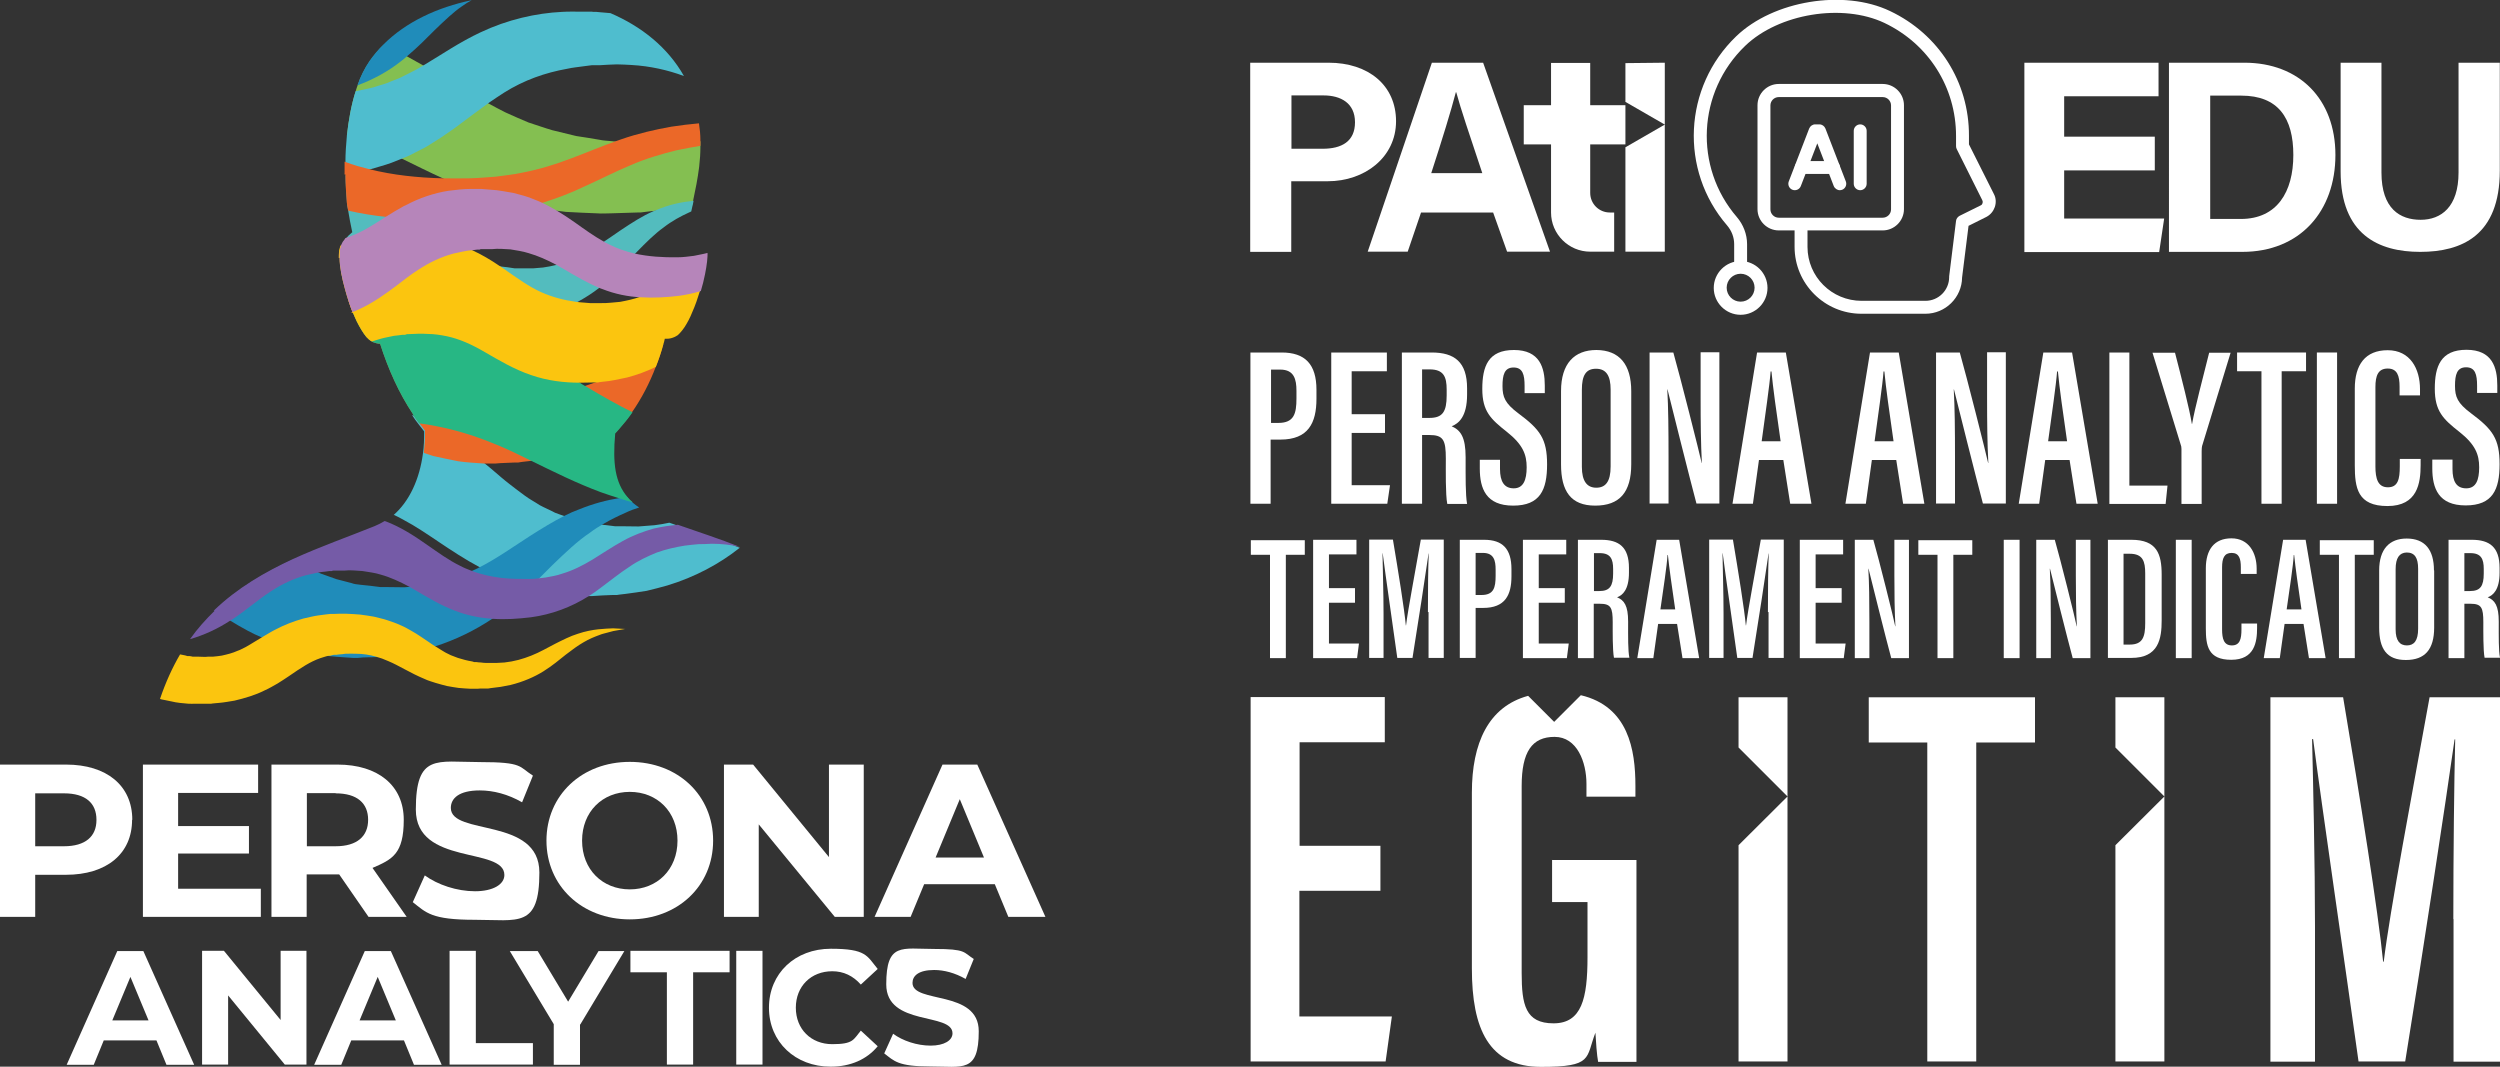 <?xml version="1.0" encoding="UTF-8"?> <svg xmlns="http://www.w3.org/2000/svg" xmlns:i="http://ns.adobe.com/AdobeIllustrator/10.0/" version="1.1" viewBox="0 0 1200 512"><rect x="0" y="0" width="1200" height="512" fill="#333333" stroke="none"/><defs><style> .cls-1 { fill: #27b784; } .cls-1, .cls-2, .cls-3, .cls-4, .cls-5, .cls-6, .cls-7, .cls-8, .cls-9 { mix-blend-mode: multiply; } .cls-2 { fill: #755ba7; } .cls-10 { fill: #fff; } .cls-3 { fill: #53bcbe; } .cls-4 { fill: #eb6828; } .cls-5 { fill: #84bf51; } .cls-11 { isolation: isolate; } .cls-6 { fill: #4fbdce; } .cls-7 { fill: #208cba; } .cls-8 { fill: #b685ba; } .cls-9 { fill: #fbc50f; } </style></defs><g class="cls-11"><g id="Layer_1"><g><path class="cls-10" d="M600.2,169.2h15c11.2,0,16.7,5.6,16.7,17.9v4.3c0,11.6-3.9,19.6-17.3,19.6h-4.7v30.8h-9.7v-72.6ZM610,203h3.6c7.5,0,8.7-4.4,8.7-11.7v-3.7c0-5.5-1.1-10.2-7.8-10.2h-4.4v25.6Z"></path><path class="cls-10" d="M664.8,207.8h-16v25.1h18.4l-1.3,8.9h-26.9v-72.6h26.7v9h-16.9v20.6h16v9Z"></path><path class="cls-10" d="M682.6,208.8v33h-9.7v-72.6h14.3c11,0,17,4.6,17,17.2v3c0,10.7-4.1,13.9-7.4,15.2,4.3,1.9,6.7,5.2,6.7,14.9s-.1,17.9.7,22.4h-9.5c-.9-4.4-.7-16.5-.7-21.7,0-9.1-1.2-11.4-8-11.4h-3.4ZM682.6,200.6h3.5c6.3,0,8.3-2.9,8.3-10.8v-2.8c0-6.1-1.4-9.7-8.2-9.7h-3.6v23.3Z"></path><path class="cls-10" d="M720,220.8v4.3c0,6,2,9.3,6.6,9.3s6.2-4,6.2-10.1-1.8-10.9-9.5-17c-7.7-6.1-11.8-9.8-11.8-20.6s2.8-18.7,15.2-18.7,14.8,8.5,14.8,17.1v3.6h-9.7v-3.4c0-5.5-.9-8.9-5.3-8.9s-5.3,3.6-5.3,8.9,1.2,8.3,7.6,13.1c10.5,7.8,13.8,12.3,13.8,24.5s-3.3,19.8-16.3,19.8-16-8.2-16-17.8v-4.2h9.7Z"></path><path class="cls-10" d="M783,187.8v35c0,13.5-5.6,19.9-17.3,19.9s-16.4-6.9-16.4-19.8v-35.2c0-13.2,6.4-19.7,17-19.7,11,.1,16.7,6.9,16.7,19.8ZM759.3,187.1v37c0,6.9,2.5,10,6.9,10s6.9-2.8,6.9-10.2v-36.9c0-6.6-2.1-10-7-10s-6.8,3.2-6.8,10.1Z"></path><path class="cls-10" d="M791.8,241.8v-72.6h11.4c3.3,11.6,12.6,48.4,13.6,53h.1c-.5-9.3-.6-19.6-.6-31.4v-21.7h9v72.6h-11c-2.9-10.8-12.9-50.7-13.9-54.8h-.1c.5,8.8.6,19.3.6,32.4v22.4h-9Z"></path><path class="cls-10" d="M844.3,220.8l-2.9,21h-9.8l11.8-72.6h13.8l12.3,72.6h-10.2l-3.3-21h-11.7ZM854.7,211.8c-2-13.8-3.7-25.9-4.4-33.5h-.4c-.4,5.9-2.7,21.7-4.3,33.5h9.1Z"></path><path class="cls-10" d="M898.5,220.8l-2.9,21h-9.8l11.8-72.6h13.8l12.3,72.6h-10.2l-3.3-21h-11.7ZM908.9,211.8c-2-13.8-3.7-25.9-4.4-33.5h-.4c-.4,5.9-2.7,21.7-4.3,33.5h9.1Z"></path><path class="cls-10" d="M929.3,241.8v-72.6h11.4c3.3,11.6,12.6,48.4,13.6,53h.1c-.5-9.3-.6-19.6-.6-31.4v-21.7h9v72.6h-11c-2.9-10.8-12.9-50.7-13.9-54.8h-.1c.5,8.8.6,19.3.6,32.4v22.4h-9Z"></path><path class="cls-10" d="M981.7,220.8l-2.9,21h-9.8l11.8-72.6h13.8l12.3,72.6h-10.2l-3.3-21h-11.7ZM992.2,211.8c-2-13.8-3.7-25.9-4.4-33.5h-.4c-.4,5.9-2.7,21.7-4.3,33.5h9.1Z"></path><path class="cls-10" d="M1012.4,169.2h9.7v63.9h18.3l-.9,8.8h-27v-72.7Z"></path><path class="cls-10" d="M1047.1,241.8v-26.3c0-.9-.1-1.4-.4-2.2l-13.5-44h10.8c3.2,12.4,6.9,26.8,8.1,34.2h.1c1.4-8,5.2-22.1,8.2-34.2h10.3l-13.7,44.8c-.1.5-.2,1.2-.2,2.5v25.3h-9.7Z"></path><path class="cls-10" d="M1085.5,178.2h-11.7v-9h33.1v9h-11.7v63.6h-9.7v-63.6Z"></path><path class="cls-10" d="M1121.8,169.2v72.6h-9.7v-72.6h9.7Z"></path><path class="cls-10" d="M1161.9,220.5v2.7c0,8.7-1.5,19.7-15.9,19.7s-15.7-8.7-15.7-19.6v-36.8c0-11.4,5-18.4,15.8-18.4s15.5,8.9,15.5,18.7v3h-9.8v-4.1c0-5.3-1.1-8.8-5.7-8.8s-5.9,3.4-5.9,8.9v38.1c0,5.9,1.2,10,6,10s5.7-3.9,5.7-10v-3.6h10.1Z"></path><path class="cls-10" d="M1177.2,220.8v4.3c0,6,1.9,9.3,6.6,9.3s6.2-4,6.2-10.1-1.8-10.9-9.5-17c-7.8-6.1-11.8-10-11.8-20.7s2.8-18.7,15.2-18.7,14.8,8.5,14.8,17.1v3.6h-9.7v-3.4c0-5.5-.9-8.9-5.3-8.9s-5.3,3.6-5.3,8.9,1.2,8.3,7.6,13.1c10.5,7.8,13.8,12.3,13.8,24.5s-3.3,19.8-16.3,19.8-16-8.2-16-17.8v-4.2h9.7v.2Z"></path></g><g><path class="cls-10" d="M609.5,266.3h-9.1v-7h25.9v7h-9.1v49.6h-7.6v-49.6Z"></path><path class="cls-10" d="M650.4,289.3h-12.5v19.6h14.4l-.9,7h-21.1v-56.8h20.8v7h-13.2v16.2h12.5v7Z"></path><path class="cls-10" d="M685.4,293.7c0-10,.1-21.7.4-28h-.1c-1.4,9.7-5,33.5-7.7,50.1h-7.3c-2-14.6-5.7-39.9-7-50.2h-.1c.1,6.6.5,19.4.5,29.2v21h-6.9v-56.8h11.4c2.6,15.5,5.5,33.5,6.2,41.2h.1c.9-7.6,4.6-26.7,7.1-41.2h11v56.8h-7.3v-22h-.2Z"></path><path class="cls-10" d="M700.7,259.1h11.7c8.8,0,13.1,4.3,13.1,14.1v3.4c0,9-3,15.2-13.6,15.2h-3.6v24h-7.6v-56.7ZM708.3,285.6h2.8c5.9,0,6.8-3.5,6.8-9.3v-2.9c0-4.3-.8-8-6.1-8h-3.5v20.1Z"></path><path class="cls-10" d="M751.1,289.3h-12.5v19.6h14.4l-.9,7h-21.1v-56.8h20.8v7h-13.2v16.2h12.5v7Z"></path><path class="cls-10" d="M765,290v25.9h-7.6v-56.8h11.2c8.5,0,13.3,3.5,13.3,13.5v2.3c0,8.3-3.2,10.9-5.7,11.8,3.4,1.4,5.3,4,5.3,11.6s-.1,13.9.6,17.4h-7.4c-.7-3.5-.6-12.9-.6-17,0-7.1-.9-8.9-6.2-8.9h-2.9ZM765,283.7h2.7c4.9,0,6.6-2.3,6.6-8.4v-2.2c0-4.7-1.2-7.6-6.4-7.6h-2.8v18.3h0Z"></path><path class="cls-10" d="M795.9,299.5l-2.3,16.4h-7.7l9.3-56.8h10.8l9.6,56.8h-8l-2.6-16.4h-9ZM804.1,292.5c-1.6-10.9-2.9-20.1-3.5-26.1h-.2c-.2,4.6-2.1,17-3.4,26.1h7.1Z"></path><path class="cls-10" d="M848.6,293.7c0-10,.1-21.7.4-28h-.1c-1.4,9.7-5,33.5-7.7,50.1h-7.3c-2-14.6-5.7-39.9-7-50.2h-.1c.1,6.6.5,19.4.5,29.2v21h-6.9v-56.8h11.4c2.6,15.5,5.5,33.5,6.2,41.2h.1c.9-7.6,4.6-26.7,7.1-41.2h11v56.8h-7.3v-22h-.2Z"></path><path class="cls-10" d="M884,289.3h-12.5v19.6h14.4l-.9,7h-21.1v-56.8h20.8v7h-13.2v16.2h12.5v7Z"></path><path class="cls-10" d="M890.3,315.9v-56.8h8.9c2.6,9,9.8,37.8,10.5,41.5h.1c-.4-7.3-.5-15.2-.5-24.5v-17h7v56.8h-8.5c-2.3-8.4-10.1-39.6-10.9-42.9h-.1c.4,6.9.5,15.1.5,25.3v17.6h-7Z"></path><path class="cls-10" d="M929.9,266.3h-9.1v-7h25.9v7h-9.1v49.6h-7.6v-49.6Z"></path><path class="cls-10" d="M969.4,259.1v56.8h-7.6v-56.8h7.6Z"></path><path class="cls-10" d="M977.4,315.9v-56.8h8.9c2.6,9,9.8,37.8,10.5,41.5h.1c-.4-7.3-.5-15.2-.5-24.5v-17h7v56.8h-8.5c-2.3-8.4-10.1-39.6-10.9-42.9h-.1c.4,6.9.5,15.1.5,25.3v17.6h-7Z"></path><path class="cls-10" d="M1011.7,259.1h11.4c12.2,0,14.5,6.8,14.5,16.7v22c0,8.7-1.4,18-14.6,18h-11.2v-56.8ZM1019.3,309.4h3c6.2,0,7.4-3.7,7.4-10.3v-23.9c0-5.7-1.1-9.4-7.4-9.4h-3v43.6Z"></path><path class="cls-10" d="M1052,259.1v56.8h-7.6v-56.8h7.6Z"></path><path class="cls-10" d="M1083.4,299.3v2.1c0,6.8-1.2,15.3-12.4,15.3s-12.2-6.8-12.2-15.2v-28.7c0-8.9,4-14.4,12.3-14.4s12.1,6.9,12.1,14.6v2.5h-7.6v-3.2c0-4.1-.8-6.9-4.4-6.9s-4.6,2.6-4.6,7v29.7c0,4.6.9,7.7,4.7,7.7s4.6-3,4.6-7.7v-2.8h7.6Z"></path><path class="cls-10" d="M1096.6,299.5l-2.3,16.4h-7.7l9.3-56.8h10.8l9.6,56.8h-8l-2.6-16.4h-9ZM1104.7,292.5c-1.6-10.9-2.9-20.1-3.5-26.1h-.2c-.2,4.6-2.1,17-3.4,26.1h7.1Z"></path><path class="cls-10" d="M1122.6,266.3h-9.1v-7h25.9v7h-9.1v49.6h-7.6v-49.6h0Z"></path><path class="cls-10" d="M1168.4,273.8v27.4c0,10.5-4.4,15.6-13.6,15.6s-12.8-5.4-12.8-15.5v-27.5c0-10.3,5-15.3,13.2-15.3,8.7,0,13.1,5.3,13.1,15.3ZM1149.9,273.2v28.9c0,5.4,2,7.7,5.4,7.7s5.4-2.2,5.4-8v-28.8c0-5.2-1.6-7.8-5.5-7.8-3.5.1-5.3,2.6-5.3,8Z"></path><path class="cls-10" d="M1182.9,290v25.9h-7.6v-56.8h11.2c8.5,0,13.3,3.5,13.3,13.5v2.3c0,8.3-3.2,10.9-5.7,11.8,3.4,1.4,5.3,4,5.3,11.6s-.1,13.9.6,17.4h-7.4c-.7-3.5-.6-12.9-.6-17,0-7.1-.9-8.9-6.2-8.9h-2.9ZM1182.9,283.7h2.7c4.9,0,6.6-2.3,6.6-8.4v-2.2c0-4.7-1.2-7.6-6.4-7.6h-2.9v18.3h.1Z"></path></g><g><g><path class="cls-10" d="M1034.3,81.8h-43.5v23.1h48l-2.4,16.1h-64.7V30.1h64.4v16.1h-45.3v19.4h43.5v16.2Z"></path><path class="cls-10" d="M1041.2,30.1h36.1c26.3,0,43.7,17.4,43.7,44.3s-16.9,46.5-44.7,46.5h-35.2V30.1ZM1060.8,105.1h14.8c17.4,0,25.2-13,25.2-30.7s-7.2-28.5-25-28.5h-14.9v59.1Z"></path><path class="cls-10" d="M1143.1,30.1v52.7c0,17.5,9,22.7,18.8,22.7s18.2-6.1,18.2-22.7V30.1h19.8v51.8c0,31.1-18.2,39-38.2,39s-38.2-8.3-38.2-38.6V30.1h19.6Z"></path></g><g><path class="cls-10" d="M600.2,30.1h37.5c19.2,0,32.4,10.9,32.4,28.1s-14.9,28.8-32.8,28.8h-17.5v33.9h-19.7V30.1ZM619.9,71.4h15c9.1,0,15.5-3.5,15.5-12.7s-6.8-12.9-15.1-12.9h-15.4v25.6Z"></path><path class="cls-10" d="M682.1,102l-6.4,18.8h-19.2l30.8-90.7h24.6l32.1,90.7h-20.6l-6.7-18.8h-34.6ZM711.5,83.1c-6.4-19.2-10.3-30.7-12.5-38.8h-.2c-2.3,8.9-6.5,22.5-11.8,38.8h24.4Z"></path><g><polygon class="cls-10" points="780.2 120.8 799.1 120.8 799.1 59.8 780.2 70.7 780.2 120.8"></polygon><polygon class="cls-10" points="780.2 30.3 780.2 48.9 799.1 59.8 799.1 30.1 780.2 30.3"></polygon></g><path class="cls-10" d="M780.2,69.3v-18.8h-16.9v-20.3h-18.8v20.3h-13.1v18.8h13.1v32.7c0,10.4,8.5,18.8,18.8,18.8h11.5v-18.8h-2.1c-5.2,0-9.4-4.2-9.4-9.4v-23.3c9.3,0,16.9,0,16.9,0Z"></path></g><g><g><path class="cls-10" d="M924.1,150.6h-30.6c-17.7,0-32.1-14.4-32.1-32.1v-8.5c0-1.7,1.4-3.1,3.1-3.1s3.1,1.4,3.1,3.1v8.5c0,14.3,11.6,25.9,26,25.9h30.6c6.3,0,11.4-5.1,11.4-11.4s0-.3,0-.4l3.3-26.6c.1-1,.8-1.9,1.7-2.4l10.1-5c.5-.2.8-.6.9-1.1.2-.5.1-1-.1-1.4l-12.3-24.6c-.2-.4-.3-.9-.3-1.4v-4.8c0-23.4-13.2-44.2-34.4-54.3-20.1-9.5-50.7-4.5-66.8,11-23,22.1-24.7,58.2-4,82.2,3.1,3.6,4.9,8.3,4.9,13v10.6c0,1.7-1.4,3.1-3.1,3.1s-3.1-1.4-3.1-3.1v-10.6c0-3.3-1.2-6.4-3.4-9-22.9-26.5-21-66.4,4.4-90.8,17.8-17.1,51.6-22.7,73.8-12.1,23.4,11.1,38,34.1,37.9,59.9v4.1l12,23.9c1,1.9,1.1,4.1.4,6.2-.7,2-2.1,3.7-4,4.7l-8.6,4.3-3.1,24.8c-.1,9.6-8,17.4-17.6,17.4Z"></path><g><g><path class="cls-10" d="M892.9,91.3c-1.7,0-3.1-1.4-3.1-3.1v-25.4c0-1.7,1.4-3.1,3.1-3.1s3.1,1.4,3.1,3.1v25.4c0,1.7-1.4,3.1-3.1,3.1Z"></path><g><path class="cls-10" d="M883.1,91.3c-1.2,0-2.4-.8-2.9-2l-7.9-20.5-7.9,20.5c-.6,1.6-2.4,2.4-4,1.8-1.6-.6-2.4-2.4-1.8-4l9.8-25.4c.5-1.2,1.6-2,2.9-2h2c1.3,0,2.4.8,2.9,2l9.8,25.4c.6,1.6-.2,3.4-1.8,4-.4.1-.7.2-1.1.2Z"></path><path class="cls-10" d="M880.1,83.5h-15.5c-1.7,0-3.1-1.4-3.1-3.1s1.4-3.1,3.1-3.1h15.5c1.7,0,3.1,1.4,3.1,3.1s-1.4,3.1-3.1,3.1Z"></path></g></g><path class="cls-10" d="M903.7,110.6h-49.9c-5.6,0-10.2-4.6-10.2-10.2v-49.9c0-5.6,4.6-10.2,10.2-10.2h49.9c5.6,0,10.2,4.6,10.2,10.2v49.9c0,5.6-4.6,10.2-10.2,10.2ZM853.8,46.6c-2.2,0-4,1.8-4,4v49.9c0,2.2,1.8,4,4,4h49.9c2.2,0,4-1.8,4-4v-49.9c0-2.2-1.8-4-4-4h-49.9Z"></path></g></g><path class="cls-10" d="M835.5,151.1c-7.1,0-12.9-5.8-12.9-12.9s5.8-12.9,12.9-12.9,12.9,5.8,12.9,12.9-5.8,12.9-12.9,12.9ZM835.5,131.4c-3.7,0-6.7,3-6.7,6.7s3,6.7,6.7,6.7,6.7-3,6.7-6.7-3-6.7-6.7-6.7Z"></path></g></g><path class="cls-10" d="M662.5,427.6h-38.8v60.3h44.4l-3,21.6h-64.8v-174.9h64.4v21.7h-40.9v49.7h38.8v21.6Z"></path><path class="cls-10" d="M925.2,356.4h-28.2v-21.7h79.8v21.7h-28.2v153.1h-23.5v-153.1Z"></path><path class="cls-10" d="M1177.6,441.1c0-30.7.4-66.7.9-86.2h-.3c-4.2,29.9-15.4,103.4-23.7,154.6h-22.4c-6.3-45.2-17.7-123.1-21.8-154.7h-.5c.5,20.3,1.4,60,1.4,90v64.8h-21.4v-174.9h34.9c8,47.5,16.9,103.3,19.2,126.9h.3c2.8-23.5,13.9-82.2,22-126.9h33.9v174.9h-22.4v-68.4Z"></path><path class="cls-10" d="M745,412.7v20.3h17v26.5c0,19.8-2.8,31.7-16.3,31.7s-15.3-8.9-15.3-24.2v-89.7c0-16.5,5-23.6,15.8-23.6s15.3,12.1,15.3,22.6v6.1h23.5v-5.2c0-17.4-3.4-38.1-26.2-43.5l-12.8,12.8-12.5-12.5c-19.1,5.2-27,22.7-27,46.5v84.4c0,28.9,8.1,47.2,33.2,47.2s21.4-4.2,26.1-16.4c.2,3.8.7,11,1.3,14h18.4v-96.9h-40.6Z"></path><g><g><path class="cls-10" d="M63.4,393.5c0,16.3-12.2,26.4-31.8,26.4h-14.7v20.2H0v-73.1h31.7c19.5,0,31.8,10.1,31.8,26.5ZM46.3,393.5c0-8-5.2-12.7-15.6-12.7h-13.8v25.4h13.8c10.3,0,15.6-4.7,15.6-12.6Z"></path><path class="cls-10" d="M125.2,426.5v13.6h-56.6v-73.1h55.3v13.6h-38.4v15.9h34v13.2h-34v16.9h39.8Z"></path><path class="cls-10" d="M176.9,440.1l-14.1-20.4h-15.6v20.4h-16.9v-73.1h31.7c19.5,0,31.8,10.1,31.8,26.5s-5.5,19-15,23.1l16.4,23.5h-18.2ZM161.1,380.7h-13.8v25.5h13.8c10.3,0,15.6-4.8,15.6-12.7s-5.2-12.7-15.6-12.7Z"></path><path class="cls-10" d="M198.2,432.9l5.7-12.7c6.2,4.5,15.4,7.6,24.1,7.6s14.1-3.3,14.1-7.8c0-13.7-42.5-4.3-42.5-31.4s10-22.8,30.8-22.8,18.6,2.2,25.4,6.5l-5.2,12.8c-6.8-3.9-13.8-5.7-20.3-5.7-10,0-13.9,3.8-13.9,8.4,0,13.5,42.5,4.2,42.5,31s-10.1,22.7-31,22.7-23.3-3.4-29.8-8.5Z"></path><path class="cls-10" d="M262.3,403.5c0-21.7,16.9-37.8,40-37.8s40,16,40,37.8-17,37.8-40,37.8-40-16.1-40-37.8ZM325.2,403.5c0-13.9-9.8-23.4-22.9-23.4s-22.9,9.5-22.9,23.4,9.8,23.4,22.9,23.4,22.9-9.5,22.9-23.4Z"></path><path class="cls-10" d="M414.6,367v73.1h-13.9l-36.5-44.4v44.4h-16.7v-73.1h14l36.4,44.4v-44.4h16.7Z"></path><path class="cls-10" d="M477.6,424.4h-34l-6.5,15.7h-17.3l32.6-73.1h16.7l32.7,73.1h-17.8l-6.5-15.7ZM472.3,411.6l-11.6-28-11.6,28h23.2Z"></path></g><g><path class="cls-5" d="M166.5,64.9c2.4.8,4.9,1.7,7.4,2.7,6.1,2.4,12.5,5.4,19.1,8.6,6.4,3.1,13.1,6.5,20,9.6,4.1,1.8,8.2,3.6,12.4,5.1.6.2,1.2.5,1.8.7,4.9,1.8,9.9,3.3,14.8,4.8,4.2,1,8.3,2,12.4,2.8h0c.8.2,1.7.4,2.5.5,3.4.5,6.7,1,10,1.4,1.6.2,3.2.4,4.7.6,5,.3,10,.5,14.9.7,2.6.2,4.5,0,6.7,0,2.2,0,4.3-.2,6.4-.2,2.1,0,4.2-.2,6.3-.2h1.4c0,0,.9-.1.9-.1l1.6-.2,3.3-.4c.1,0,.2,0,.3,0,4.2-.5,8.5-.9,12.7-1.4,2-.4,4.1-.8,6.1-1.2.2-.8.4-1.6.5-2.4,1.1-5.1,2.2-10.6,2.9-16.2.4-3.4.6-6.6.6-9.8,0-.8,0-1.7,0-2.5-.6,0-1.3.2-1.9.2-3.6.2-7.3.5-11,.8-3.8,0-7.6,0-11.5,0h-2.9s-1.4,0-1.4,0h-.7s-.2,0-.2,0c-2.1-.2-4.2-.3-6.3-.5-1.3-.1-2.5-.2-3.7-.3-.9,0-1.8-.1-2.6-.2-2.1-.2-4.4-.3-6.2-.7-3.7-.6-7.5-1.3-11.2-1.8-3.8-.9-7.7-1.9-11.5-2.8-3.8-1.1-7.6-2.5-11.4-3.7-3.7-1.6-7.4-3.1-11.2-4.9-2.6-1.3-5.2-2.7-7.8-4.1-4.9-2.6-10-5.6-15.4-8.9-4.2-2.5-8.5-5-12.8-7.6-1.1-.6-2.2-1.2-3.2-1.8-2.5-1.4-5.1-2.9-7.7-4.3-1-.5-2.1-1.1-3.2-1.6-2.7-1.4-5.5-2.7-8.3-4-2.5,2.4-4.7,5.1-6.7,7.9-2.4,3.5-4.4,7.5-5.9,11.9-.3.8-.6,1.7-.8,2.5-2.1,6.6-3.4,14-4.2,21.3Z"></path><path class="cls-6" d="M165.8,83.7c3.6-.6,7.2-1.3,10.8-2.1.3,0,.6-.2,1-.3,3.5-1.1,6.9-1.9,10.4-3.2,1.7-.7,3.4-1.4,5-2,2-.8,4-1.6,5.9-2.7,1.8-.9,3.5-1.8,5.3-2.7,1.7-1,3.3-2,5-3.1,3.3-2,6.2-4.2,9.3-6.3,2.8-2.1,5.6-4.2,8.3-6.2,2.8-2.1,5.4-4,7.9-5.8,2.4-1.7,4.8-3.2,7.2-4.8,9.7-6.1,19.8-9.6,30.4-11.5,2.6-.6,5.3-.8,7.9-1.2,1.3-.2,2.6-.3,3.9-.5h.3s-.2,0-.2,0h.6s1,0,1,0h2.1c2.8-.2,5.5-.3,8.2-.4,2.4,0,4.8.2,7.1.3,8.8.5,17.3,2.4,25.1,5.3-7.8-13.8-20.4-23.8-35.3-30.2-1.6-.1-3.2-.3-4.7-.4l-2.1-.2h-1.6c0-.1-1-.1-1-.1-1.5,0-3,0-4.5,0-3.1,0-6.1-.1-9.3.1-12.5.6-26.2,3.7-39.1,9.8-9.9,4.6-18.9,10.8-27.3,15.8-2.6,1.6-5.2,3-7.7,4.2l-4,2-4.1,1.6c-2.7,1.3-5.5,1.8-8.3,2.8-2.8.8-5.7,1.2-8.6,1.9-2.1,6.6-3.4,14-4.2,21.3-.4,4.3-.7,8.6-.7,12.9,0,2,0,4,0,5.9Z"></path><path class="cls-7" d="M171.5,41c7.9-2.9,15-6.9,20.7-11.4,1.2-.9,2.3-1.8,3.4-2.8,5.1-4.3,9.3-8.6,13.1-12.4,4.7-4.5,8.9-8.6,13.2-11.5,1.5-1.1,3-2,4.5-2.8-16.5,3.4-31.6,10.5-42.3,21.2-2.5,2.4-4.7,5.1-6.7,7.9-2.4,3.5-4.4,7.5-5.9,11.9Z"></path><path class="cls-6" d="M189,247.1c1.7.8,3.3,1.6,5,2.6,10.5,5.5,22.2,15.1,36.3,22.6.5.3,1,.6,1.5.8,2.8,1.6,6,3,9.1,4.3t0,0c.8.3,1.5.6,2.2,1,3.7,1.4,7.4,2.5,11.1,3.7.3,0,.5.2.7.2,4,.9,8,1.7,11.9,2.5,4.1.6,8.3.8,12.4,1.1,1,0,2.1.2,2.9.2h.6s0,0,0,0h1.7c1.6-.1,3.2-.2,4.8-.3s3.2-.1,4.8-.2h1.5s.6,0,.6,0l1.3-.2,2.6-.3c3.5-.5,7-.9,10.4-1.5,3.4-.8,6.8-1.7,10-2.6,13.2-4,25-10.4,34.2-17.7.2-.1.4-.3.6-.4,0,0,0,0,0,0h-.2s0,0,0,0c-9.7-3.9-19.8-7.1-29.7-10.6-1.3-.5-2.7-.9-4-1.4-2.3.5-4.7.9-7.1,1.2-2.6.2-5.1.4-7.7.6-2.6,0-5.4-.1-8.1-.1h-2c0,0-1,0-1,0h-.5s.6,0,.6,0h-.3c-1.6-.2-3.2-.4-4.8-.6-.3,0-.6,0-.9-.1-1.3-.1-2.6-.3-3.9-.4l-2.4-.3c-.8-.1-1.3-.3-1.9-.5-2.4-.6-4.8-1.2-7.3-1.9-1-.3-1.9-.7-2.8-1-1.6-.5-3.2-1.1-4.8-1.7-2.4-1.3-4.9-2.3-7.3-3.6-2.4-1.6-4.8-2.8-7.2-4.6-2.4-1.8-4.8-3.5-7.4-5.6-2.5-1.9-5.1-4.2-7.8-6.5-1.1-1-2.3-1.9-3.5-2.9-1.8-1.5-3.5-2.9-5.2-4.4-3.3-2.5-6.3-5.2-10.1-7.7l-5.5-3.8c-1.1-.8-2.3-1.4-3.5-2.1-.9-.5-1.7-1-2.6-1.5-2.6-1.6-5.5-2.9-8.4-4.2,0,0,0,.1,0,.2.9,1.5,2,2.9,3,4.2.9,1.2,1.8,2.3,2.7,3.5,0,3.6-.1,7.2-.6,10.7-1.6,11.9-6.3,22.8-14.4,29.7Z"></path><path class="cls-3" d="M163.2,121.2c4.1,1.2,8.1,3,12.3,5.4,4.7,2.6,9.7,6.4,15.2,10.3,3.6,2.5,7.4,5,11.5,7.3,2.3,1.4,5,2.5,7.5,3.7.3.2.7.3,1.1.5,2.3.9,4.7,1.7,7,2.5.6.2,1.1.3,1.7.5,2.3.5,4.6,1,6.8,1.5.5.1,1,.2,1.5.3,2.6.3,5.3.5,7.9.7.7,0,1.5.1,2.1.1h1.7c1.1-.1,2.3-.2,3.4-.3,1.1,0,2.2,0,3.4-.1h1s.5,0,.5,0h.9c0-.1,1.9-.4,1.9-.4,2.2-.3,4.3-.6,6.5-1,.6,0,1.1-.2,1.6-.4l6.3-1.7c4.2-1.4,8.2-3,11.9-5,3.9-2.1,7.5-4.4,10.7-6.9.6-.4,1.1-.9,1.7-1.3,6.2-5.1,11-10.4,15.3-14.9.3-.3.6-.6.9-.9,4.6-4.7,8.8-8.9,13-11.9,4.1-3.2,8.3-5.4,12-7.1.4-.2.9-.4,1.3-.6.2-.9.4-1.8.6-2.7.2-.8.4-1.6.5-2.4-5.2.5-11.5,1.6-18.5,4.7-.3,0-.5.2-.8.3-5.2,2.2-10.4,5.6-15.8,9.2-2.7,1.8-5.4,3.8-8.2,5.6-3,2-6.1,4-9.2,5.7-4.3,2.3-8.7,4.1-13.5,5.3-2,.5-4.1.9-6.2,1.2-1.5.1-3.1.3-4.7.4-.5,0-1,0-1.6,0-1.6,0-3.3,0-5,0h-1.5c0,0-.7,0-.7,0h-.2c-1.1-.2-2.2-.3-3.3-.5-1.1-.1-2.3-.3-3.4-.4h-.3s-1.4-.2-1.4-.2c-.5-.1-.9-.2-1.3-.4-1.1-.3-2.2-.6-3.3-.9-2.5-1-6.6-2.6-9.1-3.5-1.1-.6-2.2-1.1-3.3-1.8,0,0-.1,0-.2-.1-1.6-1.1-3.2-2-4.9-3.3-.8-.6-1.6-1.3-2.5-1.9-.9-.7-1.8-1.4-2.7-2.2-1.8-1.4-3.6-3.1-5.6-4.9-1.2-1.1-2.4-2.2-3.6-3.2-.8-.8-1.7-1.5-2.5-2.2-1.7-1.4-3.3-2.8-5-4.2-.7-.6-1.4-1.1-2.1-1.6l-3.9-2.8c-1.4-.9-2.8-1.8-4.3-2.7-2.8-1.9-6-3.2-9.2-4.6-3-1.5-6.1-2.2-9.2-3.3h0c0,4.4.3,8.7.6,12.5,0,1,.3,2.7.7,4.9.4,2.7,1.1,6.2,1.9,10-.1,0-.3.2-.4.3-1,.8-1.9,1.7-2.8,2.9-.4.6-.8,1.2-1.3,1.8-.3.5-.5,1-.7,1.4-.2.7-.4,1.4-.6,2.1,0,.4-.1.9-.1,1.3Z"></path><path class="cls-4" d="M169.3,149.8c-.3.1-.5.2-.7.3h.9c.6,1.5,1.2,2.8,1.8,4.1,1.5,3,3,5.5,4.6,7.5.8.9,1.7,1.7,2.7,2.2.2.2.4.3.7.4,1,.4,2.1.7,3.2.7,3.9,12.2,9.1,23.8,15.8,33.8,0,0,0,.1,0,.2.9,1.5,2,2.9,3,4.2.9,1.2,1.8,2.3,2.7,3.5,0,3.6-.1,7.2-.6,10.7,1.6.5,3.1,1,4.6,1.5,4,.9,8,1.7,11.9,2.5,4.1.6,8.3.8,12.4,1.1.4,0,.8,0,1.3,0,.6,0,1.2,0,1.7,0h2.4c1.6-.2,3.2-.2,4.8-.3s3.2-.1,4.8-.2h1.5s.6-.1.6-.1l1.3-.2,2.6-.3c.6,0,1.2-.2,1.7-.2,2.9-.4,5.8-.8,8.6-1.3,3.4-.9,6.7-1.7,10-2.6,7.7-2.4,15-5.5,21.5-9.3h0c.6-.7,1.2-1.3,1.8-2,2.3-2.6,4.5-5.3,6.5-8.2,4.6-6.6,8.4-13.9,11.4-21.8,1.4-3.5,2.6-7.1,3.6-10.8-7.6,4.9-15,10.2-23.1,14.2-3,1.5-6.1,2.9-9.3,4.1-1.7.6-3.4,1.2-5,1.7-4.3,1.3-8.8,2.3-13.5,2.8-2.5.2-5.1.4-7.7.6-2.7,0-5.4,0-8.1,0h-2c0,0-1,0-1,0h-.3c-1.6-.2-3.2-.4-4.8-.6-1.6-.2-3.2-.4-4.8-.5l-2.4-.3c-.8,0-1.3-.3-1.9-.4-2.4-.6-4.8-1.3-7.3-1.9-2.5-.9-5.1-1.8-7.6-2.7-2.4-1.3-4.9-2.3-7.3-3.6-2.4-1.6-4.8-2.8-7.1-4.6-2.4-1.8-4.8-3.5-7.4-5.6-2.5-1.9-5.1-4.1-7.9-6.5-.2-.2-.5-.4-.7-.6-2.6-2.2-5.3-4.5-8-6.7-1.8-1.4-3.4-2.7-5.1-4.1-1-.8-2-1.6-3.1-2.3-.6-.4-1.2-.9-1.9-1.3l-3.9-2.7c.6,1.9,1.3,3.8,2,5.6Z"></path><path class="cls-7" d="M141.1,268.4c-13.6,6.3-26.8,13.9-38.1,24.8,2.4,1.6,4.9,3.2,7.5,4.7h0c2.7,1.7,5.6,3.3,8.5,4.9,2,1.1,4.2,2.1,6.5,3.1,1.7.7,3.3,1.4,4.9,2.1,3.9,1.5,8,2.7,11.9,4,4,.9,8,1.7,11.9,2.5,1.1.2,2.3.3,3.5.4,2.9.3,5.9.5,8.8.7,1,0,2.1.2,2.9.2h2.4c1.6-.2,3.2-.3,4.8-.3,1.1,0,2.3,0,3.4-.1.5,0,.9,0,1.4,0h1.4s.6-.1.6-.1l1.3-.2,2.6-.4c3.5-.5,7-.9,10.4-1.5,3.4-.9,6.8-1.7,10.1-2.6.3,0,.6-.2.9-.3,10.1-3.2,19.3-7.8,27.3-13.1h0c2.1-1.4,4.1-2.8,6-4.4,4.5-3.5,8.5-7.1,12.1-10.6,1.6-1.5,3.1-3,4.6-4.5,2.2-2.2,4.2-4.2,6.2-6.2,6.5-6.3,12.4-11.9,18.4-15.9,2.1-1.6,4.2-2.9,6.3-4.1,3.7-2.2,7.3-3.9,10.7-5.4,2.2-1.1,4.4-1.8,6.5-2.5-1.2-.8-2.3-1.6-3.3-2.5-.9-.7-1.8-1.6-2.5-2.5-1.3.2-2.5.3-3.8.5-5.8.9-12.4,2.6-19.5,5.5-2.1.8-4.3,1.7-6.4,2.8-5.6,2.8-11.3,6.3-17.1,10-7.8,5-15.6,10.6-24,14.9-.2,0-.4.2-.6.3-1,.5-2,1-3,1.4-7.7,3.6-15.9,6.2-24.9,7.3-1.7.1-3.4.2-5.1.4-.9,0-1.7.2-2.6.2-2.6,0-5.4-.1-8.1-.1h-2c0,0-1,0-1,0h-.3c-1.6-.2-3.2-.4-4.7-.6-1.6-.2-3.2-.3-4.8-.5l-2.4-.3c-.8-.1-1.3-.3-1.9-.5-2.4-.6-4.8-1.2-7.3-1.9-2.5-.9-5.1-1.8-7.6-2.7-.3-.2-.7-.3-1-.5h0c-2.1-1-4.2-2-6.2-3.1-1.8-1.2-3.6-2.1-5.4-3.4Z"></path><path class="cls-1" d="M169.4,150.2c.6,1.4,1.2,2.7,1.8,4,1.5,3,3,5.5,4.6,7.5.8.9,1.7,1.7,2.7,2.2.2.2.4.3.7.4,1,.4,2.1.7,3.2.7,3.9,12.2,9.1,23.8,15.8,33.8,0,0,0,.1,0,.2.9,1.5,2,2.9,3,4.2,2.7.3,5.3.8,7.9,1.3,8.9,1.7,17.6,4.3,26.1,7.7,6.4,2.4,12.9,5.6,19.8,9,10.5,5.1,21.6,10.7,33.5,15.1,2.9,1,5.8,2,8.8,2.9,2,.7,4.1,1.3,6.1,1.9,0,0,.2,0,.3,0-.9-.7-1.8-1.6-2.5-2.5-5.9-6.9-7.2-16.1-5.9-30.5h0c.6-.7,1.2-1.3,1.8-2,2.3-2.6,4.5-5.3,6.5-8.2-7.2-3.6-14.5-7.7-22.5-12.5-.1,0-.2-.1-.4-.2-.7-.4-1.4-.8-2.1-1.3-3.5-2.1-7.1-4.2-10.7-6.4-4.7-2.6-9.1-5.2-14.2-7.7-19.8-10.2-43.6-16.8-66.6-18.7-3.6-.3-7.3-.5-11-.6-2.1-.1-4.2-.2-6.4-.3h-.3Z"></path><path class="cls-4" d="M165.5,83.7c0,0,.2,0,.3,0,0,4.4.3,8.7.6,12.5,0,1,.3,2.7.7,4.9,6.1,1.4,12.2,2.4,18.2,3,5.7.6,11.3.9,16.8,1,8.3,0,16.4-.4,24.1-1.1,9.7-.8,19.1-2.5,28.2-4.9h0c1.9-.5,3.9-1.1,5.8-1.7,7-2.2,13.7-4.7,19.9-7.7,8-3.6,15.4-7.4,22.6-10.4,7.3-3.2,14.6-5.3,21.8-7.1,3.9-.8,7.8-1.6,11.7-2.2,0-.8,0-1.7,0-2.5,0-2.9-.3-5.7-.7-8.3-4.3.4-8.7.9-13.2,1.6-7.9,1.4-16.2,3.3-24.2,6.1-.6.2-1.2.4-1.7.6-7.4,2.6-14.7,5.7-21.9,8.4-7.8,3-15.6,5.4-23.9,7-4.1.9-8.3,1.3-12.6,1.9-4.3.3-8.3.7-12.9.8-4.2,0-8.3.1-12.5,0-12-.3-23.8-1.5-35.4-4.4-1.9-.5-3.7-1-5.6-1.5-2.1-.6-4.1-1.3-6.2-2.1,0,2,0,4,0,5.9,0,0-.2,0-.3,0Z"></path><path class="cls-9" d="M163,123.7c0,4.4,1.1,9.7,2.6,15.1.5,1.8,1,3.6,1.6,5.4.6,1.9,1.3,3.8,2,5.6-.3.1-.5.2-.7.3h.9c.6,1.5,1.2,2.8,1.8,4.1,1.5,3,3,5.5,4.6,7.5.8.9,1.7,1.7,2.7,2.2,2.5-.8,5-1.6,7.7-2.1.9-.2,1.9-.4,2.9-.6.6,0,1.2-.2,1.8-.2l2.4-.3h1.2c0-.1.9-.3.9-.3h.2s5.1-.2,5.1-.2h2.6s2.2.1,2.2.1c2.9,0,6,.5,9,1.1,6,1.3,11.7,3.8,18.2,7.6,6.4,3.7,14.1,8.3,22.1,11,8,2.8,16,3.7,23.6,3.7h.2s5.5-.1,5.5-.1h.7s.6,0,.6,0h.3s.3,0,.3,0h1c0-.1,2.6-.4,2.6-.4,3.2-.2,7.5-1.2,11.4-2,4.6-1.2,9.3-2.9,13.8-5.1,1.4-3.5,2.6-7.1,3.6-10.8.3-.9.5-1.7.7-2.7h0c.3,0,.7,0,1,0,1.3,0,2.5-.3,3.8-.9.4-.2.8-.4,1.2-.7.1,0,.3-.1.3-.2.4-.4.8-.7,1.1-1.1.7-.7,1.4-1.7,2.1-2.7,1.3-2,2.6-4.4,3.7-7.2,1.4-3.1,2.6-6.6,3.7-10.2.8-2.7,1.5-5.4,2-8,.4-2.1.8-4.2,1-6.2-1.5.6-2.8,1.3-4.2,2.1-7.1,3.7-13.4,8.3-19.2,11.4-2.8,1.5-5.6,2.7-8.4,3.6-3.1,1.1-6.3,1.8-9.6,2.4-3.1.2-5.7.7-9.5.6h-2.6s-1.3,0-1.3,0h-.4s-.5,0-.5,0l-4.9-.4c-.6,0-1.2-.2-1.8-.2-5.8-.8-11.3-2.2-16.7-4.6-5.9-2.6-11.5-6.7-18.4-11.5-.6-.4-1.2-.8-1.8-1.2-4.1-2.8-8.6-5.5-13.3-7.6-2.6-1.3-5.3-2.3-8-3.1-1.6-.4-3.1-.9-4.7-1.3-2.5-.6-5-1.2-7.6-1.5l-3.1-.5-2.7-.2-5.4-.4h-6.3c-1.9,0-3.9.2-6,.4-4,.3-8.1,1.2-12.2,2.2-2.3.6-4.7,1.4-7,2.3-.2.7-.4,1.4-.6,2.1,0,.4-.1.9-.1,1.3-.1.8-.1,1.7-.1,2.6Z"></path><path class="cls-2" d="M103,293.2c-4.2,4.1-8.2,8.5-11.8,13.6,6.6-1.9,13.2-4.9,19.3-8.9h0c.3-.2.6-.4.9-.5,6.9-4.6,12.8-9.8,18.4-13.4,5.6-3.7,11.2-6.3,17.1-7.9,2-.4,3.9-.9,5.9-1.3h0c1-.2,2.1-.3,3.1-.4l2.3-.3h1.1c0-.1.6-.2.6-.2h.3s.4,0,0,0h4.9c3.4-.4,6,.1,8.9.2,2.9.5,5.9.8,8.7,1.7,4.7,1.3,9.2,3.4,13.9,5.9,1,.6,2,1.2,3.1,1.8,5.8,3.4,12,7.1,18.3,9.5,6.1,2.4,12.2,3.6,18.1,4h0c6.5.5,12.7,0,18.7-.7,9.8-1.3,19.4-4.8,28-10.3t0,0c1.8-1.1,3.5-2.3,5.2-3.6,4.9-3.6,9.4-7.3,13.9-10.2,4.4-3.1,9-5.2,13.4-7,4.5-1.6,9-2.6,13.4-3.3,2.2-.3,4.4-.5,6.5-.7,2.2,0,4.4-.1,6.5-.2,4.6,0,9.1.5,13.4,1.5-9.7-3.9-19.8-7.1-29.7-10.6-3.8.3-7.6.9-11.6,1.8-4.9,1.4-9.9,3.2-14.9,6-4.9,2.7-9.8,6-14.5,8.9-4.8,2.9-9.6,5.3-14.7,6.8-2.5.9-5.1,1.3-7.8,1.8-1.1.1-2.2.3-3.3.4-1.5.2-3,.3-4.6.3-4.4,0-8.9,0-13.3-.5t0,0c-4.8-.6-9.6-1.6-14.3-3.4-1.8-.7-3.7-1.4-5.5-2.4-5.4-2.6-10.6-6.4-16.5-10.5-5.8-4.1-12.3-8.2-19.1-10.8-.2,0-.4-.2-.7-.2-1.5.9-3,1.7-4.7,2.4-12.6,5.1-26.1,9.8-39.2,15.8-13.6,6.3-26.8,13.9-38.1,24.8Z"></path><path class="cls-8" d="M163,123.7c0,4.4,1.1,9.7,2.6,15.1.5,1.8,1,3.6,1.6,5.4.6,1.9,1.3,3.8,2,5.6,1.2-.5,2.5-1,3.7-1.6,3.2-1.5,6.3-3.3,9.3-5.3,3-2,5.8-4,8.4-6,3.5-2.7,6.7-5.2,10-7.3,5.6-3.7,11.2-6.3,17.1-7.9,1.3-.2,2.5-.6,3.7-.8,1.8-.4,3.5-.7,5.4-.8l2.3-.3h1.1c0-.1.6-.2.6-.2h.3s.2,0,.2,0h4.7c3.4-.4,6,0,9,.1,2.9.5,5.9.9,8.7,1.8,4.5,1.3,8.8,3.2,13.3,5.6,1.2.7,2.4,1.4,3.7,2.1,5.4,3.2,11.2,6.6,17,9,.4.2.9.4,1.3.5,6.3,2.5,12.5,3.7,18.6,4,6.3.4,12.5,0,18.3-.7,3.5-.5,7-1.2,10.5-2.3.8-2.7,1.5-5.4,2-8,.4-2.1.8-4.2,1-6.2.1-1.4.3-2.8.2-4.1-2.1.6-4.3.9-6.5,1.4-2.6.3-5.1.7-7.9.7-6.9.1-13.8-.3-20.6-1.8-4.2-1-8.4-2.4-12.5-4.5-.8-.4-1.6-.8-2.4-1.3-4.5-2.5-9.1-5.8-14-9.3-2.7-1.9-5.6-3.8-8.6-5.6-2.2-1.3-4.5-2.5-6.7-3.6-1.3-.6-2.5-1.1-3.8-1.6-3.4-1.5-6.8-2.3-10.2-3.2-3.5-.5-7.3-1.4-10.4-1.5l-4.9-.4h-5.4c0,0-.3,0-.3,0-3.4,0-6.8.5-10.3.9-6.8,1.1-13.8,3.4-20.5,7-.3.1-.6.3-.9.4-2.9,1.6-5.7,3.3-8.4,5-3.7,2.4-7.2,4.6-10.5,6.4-3,1.6-6,2.9-9,3.9-.4.6-.8,1.2-1.3,1.8-.3.5-.5,1-.7,1.4-.2.7-.4,1.4-.6,2.1,0,.4-.1.9-.1,1.3-.1.8-.1,1.7-.1,2.6Z"></path><path class="cls-9" d="M86.5,314c-3.7,6.3-7,13.5-9.7,21.5.6.2,1.1.3,1.7.4l3.9.8,1.9.4,2.1.3c1.4.1,2.9.3,4.2.4h1.1c0,.1.8,0,.8,0h1.5s3,0,3,0h1.5s.9,0,.9,0h1.9c0-.1,3.7-.4,3.7-.4,2.5-.2,5.1-.7,7.6-1.1,5-1.2,10.1-2.7,14.4-4.9,2.3-1,4.2-2.2,6.2-3.3,1.8-1.1,3.6-2.3,5.1-3.3,6.4-4.4,10.6-7.2,15.5-8.9l1.9-.6c.6-.2,1.3-.4,1.9-.5,0,0,.2,0,.3,0,.5,0,.9-.1,1.5-.3l.9-.2h1.3c0-.1,2.8-.3,2.8-.3l1.4-.2h.6c1.5,0,2.9-.1,4.4,0,3.5,0,6.6.5,9.7,1.4,1.9.5,3.8,1.2,5.8,2.1,5.1,2.1,10.7,5.8,17.5,8.6,1.6.8,3.5,1.3,5.3,1.9,1.8.6,3.7,1,5.5,1.5,1.9.4,3.7.6,5.5.9,1.9.2,3.9.3,5.7.4.5,0,1,0,1.4,0h1.1c.7,0,1.5,0,2.2-.1.7,0,1.5,0,2.2,0h.7c0,0,.3,0,.3,0h.6c0,0,1.2-.2,1.2-.2,1.6-.2,3.2-.4,4.8-.6,1.6-.3,3.1-.6,4.7-.9,6.1-1.5,11.6-3.9,15.9-6.6,4.3-2.7,7.6-5.5,10.6-7.9,3-2.3,5.8-4.4,8.6-6,2.7-1.6,5.4-2.7,7.9-3.6,1.2-.5,2.4-.7,3.4-1,1.1-.3,2.1-.6,3-.8,3.7-.6,5.7-1,5.7-1,0,0-2-.1-5.8-.3-3.8.2-9.8.2-16.9,2.6-3.6,1.1-7.1,2.9-10.9,4.8-3.7,1.9-7.4,4.1-11.5,5.7-4,1.6-8.2,2.8-12.9,3.3-1.2,0-2.4.2-3.6.2-1.3,0-2.5,0-3.8,0h-1s-.5,0-.5,0h-.1c-.7,0-1.5-.1-2.2-.2-.7,0-1.5-.1-2.2-.2h-1.1c-.3-.1-.6-.2-.9-.3-1.1-.2-2.3-.4-3.4-.7-1.2-.3-2.3-.7-3.5-1-1.1-.5-2.3-.8-3.4-1.3-1.1-.6-2.2-1-3.3-1.7-1.1-.7-2.2-1.3-3.4-2.1-.2-.1-.4-.3-.7-.4-1-.6-2-1.3-3-2-1.4-.9-2.7-1.8-4-2.7-1.5-1-2.9-1.9-4.7-2.9l-2.5-1.4c-.9-.5-1.9-.9-2.8-1.3-1.9-.9-4-1.6-6.1-2.3-2-.7-4.3-1.1-6.4-1.7-2.2-.4-4.4-.7-6.6-1-2.2-.2-4.4-.3-6.6-.4h-.9s-.2,0-.2,0c0,0-.9,0-.9,0h-1.6s-2.8.1-2.8.1h-1.4s-1.9.2-1.9.2l-3.8.5c-1.3.2-2.5.4-3.7.7l-3.5.8c-4.6,1.3-9.3,3.1-13.2,5.2-2.1,1-3.7,2.1-5.5,3.1-.4.3-.9.5-1.3.8-1.2.7-2.3,1.4-3.5,2.1-1.5,1-2.9,1.7-4.2,2.5-1.3.6-2.6,1.4-3.9,1.8-2.4,1.1-4.9,1.7-7.6,2.3-1.4.2-2.8.4-4.2.5h-2.3c0,0-1.2.1-1.2.1h-.6s-3-.1-3-.1h-1.5c0,0-.7,0-.7,0h-.4c-.6-.2-1.1-.2-1.7-.3h-.9c0,0-1-.3-1-.3l-2-.4c0,0-.2,0-.3,0Z"></path></g><g><path class="cls-10" d="M75.2,499.4h-25.4l-4.8,11.7h-13l24.3-54.6h12.5l24.4,54.6h-13.3l-4.8-11.7ZM71.3,489.8l-8.7-20.9-8.7,20.9h17.3Z"></path><path class="cls-10" d="M147.1,456.4v54.6h-10.4l-27.2-33.2v33.2h-12.5v-54.6h10.5l27.2,33.2v-33.2h12.5Z"></path><path class="cls-10" d="M194,499.4h-25.4l-4.8,11.7h-13l24.3-54.6h12.5l24.4,54.6h-13.3l-4.8-11.7ZM190,489.8l-8.7-20.9-8.7,20.9h17.3Z"></path><path class="cls-10" d="M215.8,456.4h12.6v44.3h27.4v10.3h-40v-54.6Z"></path><path class="cls-10" d="M278.4,491.7v19.4h-12.6v-19.5l-21.1-35.1h13.4l14.6,24.3,14.6-24.3h12.4l-21.2,35.3Z"></path><path class="cls-10" d="M320.1,466.7h-17.5v-10.3h47.6v10.3h-17.5v44.3h-12.6v-44.3Z"></path><path class="cls-10" d="M353.4,456.4h12.6v54.6h-12.6v-54.6Z"></path><path class="cls-10" d="M369.1,483.7c0-16.5,12.6-28.3,29.7-28.3s17.3,3.4,22.5,9.7l-8.1,7.5c-3.7-4.2-8.3-6.4-13.7-6.4-10.2,0-17.5,7.2-17.5,17.5s7.3,17.5,17.5,17.5,10.1-2.2,13.7-6.5l8.1,7.5c-5.2,6.3-13,9.8-22.6,9.8-16.9,0-29.6-11.8-29.6-28.3Z"></path><path class="cls-10" d="M424.4,505.7l4.3-9.5c4.6,3.4,11.5,5.7,18,5.7s10.5-2.5,10.5-5.9c0-10.2-31.8-3.2-31.8-23.5s7.5-17,23-17,13.9,1.6,19,4.8l-3.9,9.6c-5.1-2.9-10.3-4.3-15.1-4.3-7.5,0-10.4,2.8-10.4,6.2,0,10.1,31.8,3.1,31.8,23.2s-7.6,16.9-23.2,16.9-17.4-2.6-22.2-6.3Z"></path></g></g><g><polygon class="cls-10" points="834.5 509.5 858 509.5 858 382.3 834.5 405.7 834.5 509.5"></polygon><polygon class="cls-10" points="858 334.7 834.5 334.7 834.5 334.7 834.5 358.8 858 382.3 858 334.7 858 334.7"></polygon></g><g><polygon class="cls-10" points="1015.4 509.5 1038.9 509.5 1038.9 382.3 1015.4 405.7 1015.4 509.5"></polygon><polygon class="cls-10" points="1038.9 334.7 1015.4 334.7 1015.4 334.7 1015.4 358.8 1038.9 382.3 1038.9 334.7 1038.9 334.7"></polygon></g></g></g></svg> 